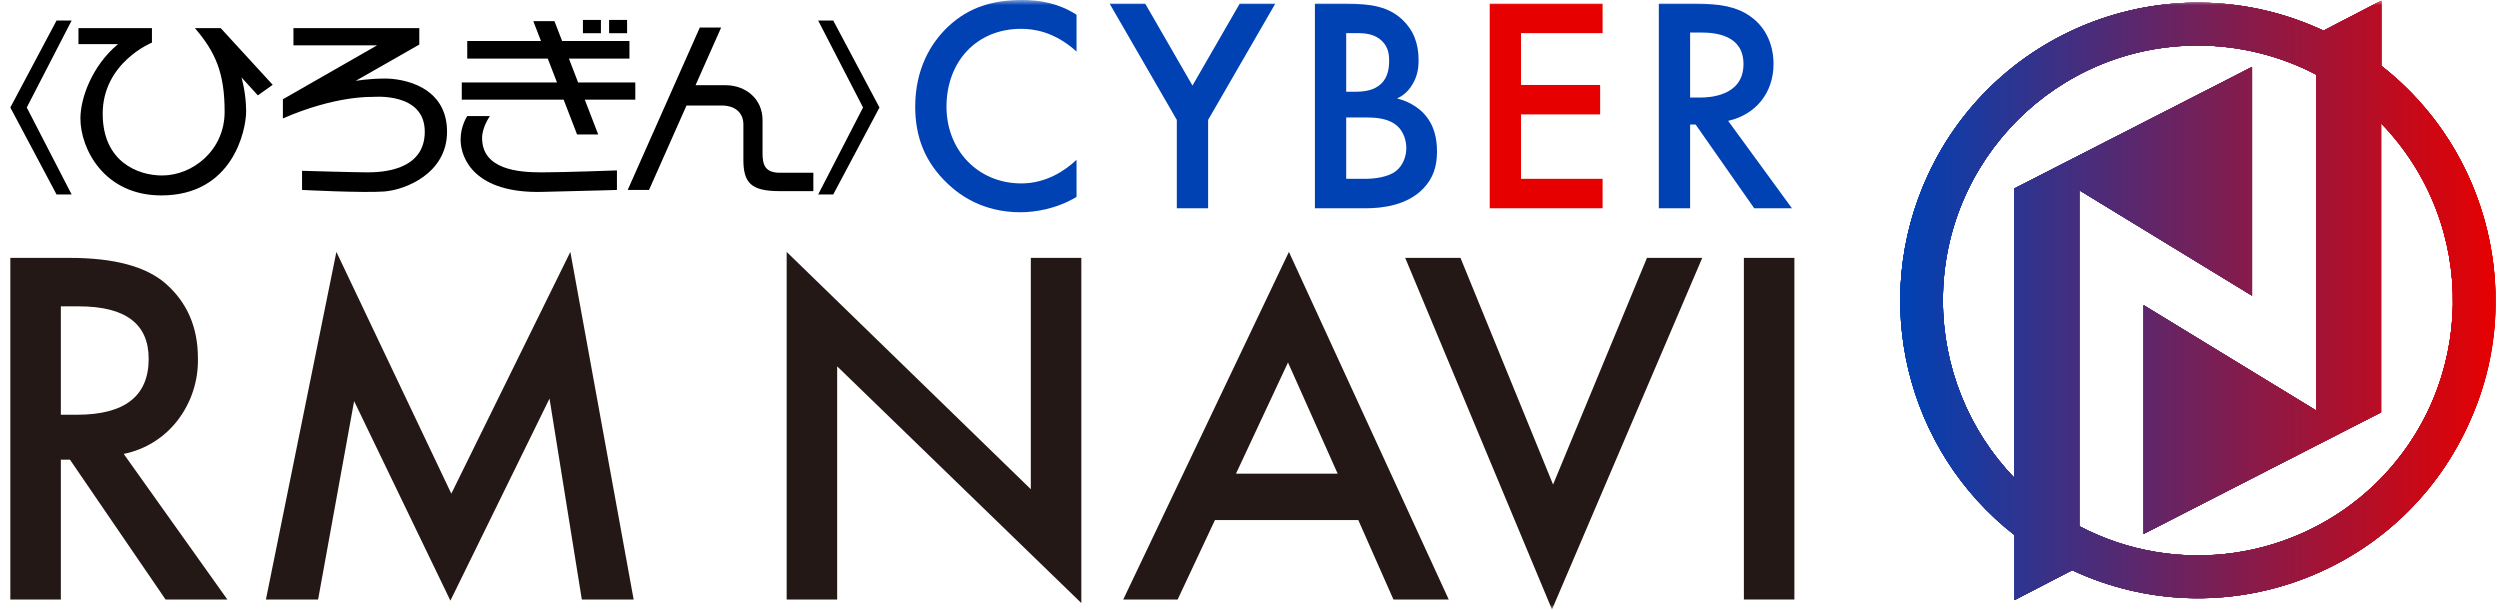 <svg width="242" height="59" viewBox="0 0 242 59" fill="none" xmlns="http://www.w3.org/2000/svg">
<mask id="mask0_200_60" style="mask-type:alpha" maskUnits="userSpaceOnUse" x="0" y="0" width="242" height="59">
<rect width="242" height="59" fill="#D9D9D9"/>
</mask>
<g mask="url(#mask0_200_60)">
<path d="M224.918 2.965C210.446 -3.781 193.323 2.504 186.635 16.918C180.984 29.083 184.444 43.554 194.995 51.799V58.084L200.587 55.201C215.059 61.947 232.182 55.662 238.87 41.248C244.521 29.083 241.061 14.611 230.51 6.367V0.082L224.918 2.965ZM212.752 4.406C216.731 4.406 220.709 5.387 224.226 7.232V39.749L207.506 29.544V51.684L230.453 39.922V11.902C239.966 21.703 239.735 37.328 229.934 46.841C222.266 54.221 210.735 55.893 201.279 50.934V18.417L217.999 28.622V6.482L194.995 18.244V46.264C190.555 41.652 188.076 35.483 188.076 29.083C188.076 15.476 199.088 4.406 212.752 4.406Z" fill="url(#paint0_linear_200_60)"/>
<path d="M224.918 2.965C210.446 -3.781 193.323 2.503 186.635 16.917C180.984 29.082 184.444 43.554 194.995 51.799V58.083L200.587 55.2C215.059 61.946 232.182 55.662 238.87 41.248C244.521 29.082 241.061 14.611 230.51 6.366V0.082L224.918 2.965ZM212.752 4.406C216.731 4.406 220.709 5.386 224.226 7.231V39.749L207.506 29.544V51.684L230.453 39.922V11.901C239.966 21.703 239.735 37.327 229.934 46.84C222.266 54.22 210.735 55.892 201.279 50.934V18.416L217.999 28.621V6.482L194.995 18.243V46.264C190.555 41.651 188.076 35.482 188.076 29.082C188.076 15.476 199.088 4.406 212.752 4.406Z" fill="url(#paint1_linear_200_60)"/>
<path d="M230.448 0.079L224.914 2.962C210.443 -3.784 193.32 2.501 186.632 16.914C180.982 29.079 184.441 43.55 195.049 51.794V58.078L200.584 55.196C215.055 61.941 232.178 55.657 238.866 41.243C240.653 37.496 241.518 33.576 241.575 29.655V28.56C241.402 20.085 237.54 11.84 230.506 6.363V0.079H230.448ZM188.073 29.079C188.073 15.473 199.085 4.403 212.749 4.403C216.727 4.403 220.705 5.383 224.222 7.228V39.745L207.502 29.54V51.679L230.506 39.917V11.898C239.961 21.699 239.73 37.323 229.929 46.836C222.261 54.215 210.731 55.887 201.276 50.929V18.413L217.995 28.617V6.479L194.992 18.24V46.259C190.552 41.647 188.073 35.478 188.073 29.079Z" fill="url(#paint2_linear_200_60)"/>
<path d="M224.918 2.965C210.446 -3.781 193.323 2.504 186.635 16.918C180.984 29.083 184.444 43.554 194.995 51.799V58.084L200.587 55.201C215.059 61.947 232.182 55.662 238.87 41.248C244.521 29.083 241.061 14.611 230.51 6.367V0.082L224.918 2.965ZM212.752 4.406C216.731 4.406 220.709 5.387 224.226 7.232V39.749L207.506 29.544V51.684L230.453 39.922V11.902C239.966 21.703 239.735 37.328 229.934 46.841C222.266 54.221 210.735 55.893 201.279 50.934V18.417L217.999 28.622V6.482L194.995 18.244V46.264C190.555 41.652 188.076 35.483 188.076 29.083C188.076 15.476 199.088 4.406 212.752 4.406Z" fill="url(#paint3_linear_200_60)"/>
<path d="M224.918 2.965C210.446 -3.781 193.323 2.503 186.635 16.917C180.984 29.082 184.444 43.554 194.995 51.799V58.083L200.587 55.2C215.059 61.946 232.182 55.662 238.87 41.248C244.521 29.082 241.061 14.611 230.51 6.366V0.082L224.918 2.965ZM212.752 4.406C216.731 4.406 220.709 5.386 224.226 7.231V39.749L207.506 29.544V51.684L230.453 39.922V11.901C239.966 21.703 239.735 37.327 229.934 46.84C222.266 54.22 210.735 55.892 201.279 50.934V18.416L217.999 28.621V6.482L194.995 18.243V46.264C190.555 41.651 188.076 35.482 188.076 29.082C188.076 15.476 199.088 4.406 212.752 4.406Z" fill="url(#paint4_linear_200_60)"/>
<path d="M230.448 0.079L224.914 2.962C210.443 -3.784 193.32 2.501 186.632 16.914C180.982 29.079 184.441 43.55 195.049 51.794V58.078L200.584 55.196C215.055 61.941 232.178 55.657 238.866 41.243C240.653 37.496 241.518 33.576 241.575 29.655V28.56C241.402 20.085 237.54 11.84 230.506 6.363V0.079H230.448ZM188.073 29.079C188.073 15.473 199.085 4.403 212.749 4.403C216.727 4.403 220.705 5.383 224.222 7.228V39.745L207.502 29.54V51.679L230.506 39.917V11.898C239.961 21.699 239.73 37.323 229.929 46.836C222.261 54.215 210.731 55.887 201.276 50.929V18.413L217.995 28.617V6.479L194.992 18.24V46.259C190.552 41.647 188.073 35.478 188.073 29.079Z" fill="url(#paint5_linear_200_60)"/>
<path d="M5.89 40.147H7.444C12.075 40.147 14.392 38.343 14.392 34.729C14.392 31.344 12.14 29.655 7.633 29.655H5.89V40.151V40.147ZM11.975 43.938L22.008 58.032H16.027L6.773 44.497H5.89V58.032H1V24.962H6.73C11.011 24.962 14.103 25.783 16.008 27.426C18.106 29.254 19.159 31.668 19.159 34.664C19.212 36.843 18.515 38.975 17.184 40.703C15.896 42.372 14.045 43.521 11.978 43.938" fill="#231815"/>
<path d="M25.741 58.032L32.563 24.384L43.688 47.786L55.21 24.384L61.337 58.032H56.32L53.193 38.582L43.599 58.14L34.279 38.828L30.793 58.032H25.733H25.741Z" fill="#231815"/>
<path d="M76.149 58.032V24.384L99.783 47.355V24.962H104.673V58.375L81.038 35.462V58.032H76.149Z" fill="#231815"/>
<path d="M129.487 45.854L124.678 35.088L119.642 45.854H129.487ZM131.484 50.343H117.606L113.996 58.032H108.729L124.767 24.384L140.238 58.032H134.885L131.484 50.343Z" fill="#231815"/>
<path d="M141.375 24.962L150.337 46.903L159.426 24.962H164.778L150.233 59L136.023 24.962H141.375Z" fill="#231815"/>
<path d="M173.697 24.962H168.808V58.032H173.697V24.962Z" fill="#231815"/>
<path d="M104.209 4.988C102.012 2.999 99.963 2.791 98.835 2.791C94.53 2.791 91.62 5.968 91.62 10.332C91.62 14.519 94.649 17.755 98.865 17.755C101.24 17.755 103.081 16.538 104.209 15.469V19.062C102.22 20.249 100.141 20.546 98.776 20.546C95.183 20.546 92.927 18.913 91.769 17.815C89.453 15.647 88.592 13.124 88.592 10.332C88.592 6.681 90.106 4.157 91.769 2.584C93.817 0.654 96.193 0 98.924 0C100.735 0 102.487 0.327 104.209 1.426V4.988Z" fill="#0041B4"/>
<path d="M113.916 11.609L107.414 0.356H110.858L115.431 8.284L120.003 0.356H123.447L116.945 11.609V20.16H113.916V11.609Z" fill="#0041B4"/>
<path d="M130.312 17.31H132.153C133.014 17.31 134.38 17.161 135.152 16.538C135.745 16.063 136.131 15.231 136.131 14.341C136.131 13.539 135.834 12.767 135.33 12.263C134.498 11.461 133.281 11.372 132.212 11.372H130.312V17.31ZM130.312 8.878H131.233C131.975 8.878 132.984 8.789 133.697 8.106C134.38 7.453 134.469 6.532 134.469 5.849C134.469 5.256 134.38 4.543 133.756 3.95C133.073 3.296 132.212 3.207 131.351 3.207H130.312V8.878ZM130.282 0.356C132.836 0.356 134.439 0.683 135.745 1.9C136.814 2.91 137.319 4.187 137.319 5.82C137.319 6.592 137.2 7.393 136.725 8.165C136.28 8.937 135.686 9.323 135.241 9.531C135.597 9.62 136.814 9.947 137.794 10.956C138.863 12.084 139.101 13.45 139.101 14.667C139.101 16.093 138.744 17.221 137.794 18.23C136.22 19.893 133.756 20.16 132.242 20.16H127.283V0.356H130.282Z" fill="#0041B4"/>
<path d="M155.131 3.207H147.234V8.225H154.894V11.075H147.234V17.31H155.131V20.16H144.205V0.356H155.131V3.207Z" fill="#E60000"/>
<path d="M163.603 9.442H164.553C165.384 9.442 168.769 9.353 168.769 6.206C168.769 3.415 166.126 3.148 164.641 3.148H163.603V9.442ZM164.107 0.356C166.512 0.356 168.056 0.654 169.333 1.514C171.5 2.97 171.678 5.315 171.678 6.176C171.678 9.026 169.927 11.105 167.284 11.699L173.46 20.16H169.808L164.137 12.055H163.603V20.16H160.574V0.356H164.107Z" fill="#0041B4"/>
<path d="M18.87 2.724C20.874 5.069 21.744 7.074 21.744 10.82C21.744 14.566 18.643 16.986 15.692 16.986C13.346 16.986 9.941 15.663 9.941 11.009C9.941 6.053 14.708 4.123 14.708 4.123V2.724H7.595V4.275H11.417C8.882 6.394 7.784 9.533 7.784 11.463C7.784 14.376 10.055 18.916 15.616 18.916C22.539 18.916 23.826 12.598 23.826 10.782C23.826 8.966 23.372 7.491 23.372 7.491L24.961 9.231L26.398 8.209L21.366 2.724H18.87Z" fill="black"/>
<path d="M37.297 7.604C35.632 7.604 34.422 7.831 34.422 7.831L40.588 4.313V2.724H28.406V4.388H36.502L27.384 9.609V11.463C32.416 9.269 35.859 9.382 36.011 9.382C36.162 9.382 41.118 8.89 41.118 12.749C41.118 16.608 36.767 16.683 35.518 16.683C34.27 16.683 29.239 16.533 29.239 16.533V18.386C29.239 18.386 35.14 18.689 37.183 18.538C39.226 18.386 43.274 16.797 43.274 12.749C43.274 8.323 38.962 7.604 37.297 7.604Z" fill="black"/>
<path d="M55.86 13.015H57.906L56.606 9.647H61.498V7.983H55.962L55.072 5.674H60.93V3.972H54.414L53.669 2.043H51.623L52.368 3.972H45.229V5.674H53.026L53.917 7.983H44.7V9.647H54.56L55.86 13.015Z" fill="black"/>
<path d="M46.667 13.355C46.667 12.295 47.423 11.236 47.423 11.236H45.229C45.229 11.236 44.586 12.182 44.586 13.506C44.586 15.435 46.062 18.727 52.455 18.575C58.849 18.424 59.719 18.386 59.719 18.386V16.495C59.719 16.495 54.649 16.684 52.418 16.684C50.186 16.684 46.667 16.419 46.667 13.355Z" fill="black"/>
<path d="M75.479 16.722C74.079 16.722 73.814 15.965 73.814 14.867V11.614C73.814 9.609 72.225 8.247 70.22 8.247H67.328L69.807 2.667H67.741L60.762 18.386H62.826L66.454 10.214H69.841C71.544 10.214 71.96 11.312 71.96 11.993V15.473C71.96 17.705 72.717 18.5 75.44 18.5H78.732V16.722H75.479Z" fill="black"/>
<path d="M6.933 1.991H5.473L1 10.406L5.473 18.822H6.933L2.59 10.406L6.933 1.991Z" fill="black"/>
<path d="M83.543 10.406L79.201 18.822H80.659L85.133 10.406L80.659 1.991H79.201L83.543 10.406Z" fill="black"/>
<path d="M56.428 1.929H58.169V3.215H56.428V1.929Z" fill="black"/>
<path d="M58.962 1.929H60.702V3.215H58.962V1.929Z" fill="black"/>
</g>
<defs>
<linearGradient id="paint0_linear_200_60" x1="183.925" y1="29.083" x2="241.58" y2="29.083" gradientUnits="userSpaceOnUse">
<stop stop-color="#0041B4"/>
<stop offset="1" stop-color="#E60000"/>
</linearGradient>
<linearGradient id="paint1_linear_200_60" x1="183.925" y1="29.083" x2="241.58" y2="29.083" gradientUnits="userSpaceOnUse">
<stop stop-color="#0041B4"/>
<stop offset="1" stop-color="#E60000"/>
</linearGradient>
<linearGradient id="paint2_linear_200_60" x1="183.922" y1="29.087" x2="241.575" y2="29.087" gradientUnits="userSpaceOnUse">
<stop stop-color="#0041B4"/>
<stop offset="1" stop-color="#E60000"/>
</linearGradient>
<linearGradient id="paint3_linear_200_60" x1="183.925" y1="29.083" x2="241.58" y2="29.083" gradientUnits="userSpaceOnUse">
<stop stop-color="#0041B4"/>
<stop offset="1" stop-color="#E60000"/>
</linearGradient>
<linearGradient id="paint4_linear_200_60" x1="183.925" y1="29.083" x2="241.58" y2="29.083" gradientUnits="userSpaceOnUse">
<stop stop-color="#0041B4"/>
<stop offset="1" stop-color="#E60000"/>
</linearGradient>
<linearGradient id="paint5_linear_200_60" x1="183.922" y1="29.087" x2="241.575" y2="29.087" gradientUnits="userSpaceOnUse">
<stop stop-color="#0041B4"/>
<stop offset="1" stop-color="#E60000"/>
</linearGradient>
</defs>
</svg>
